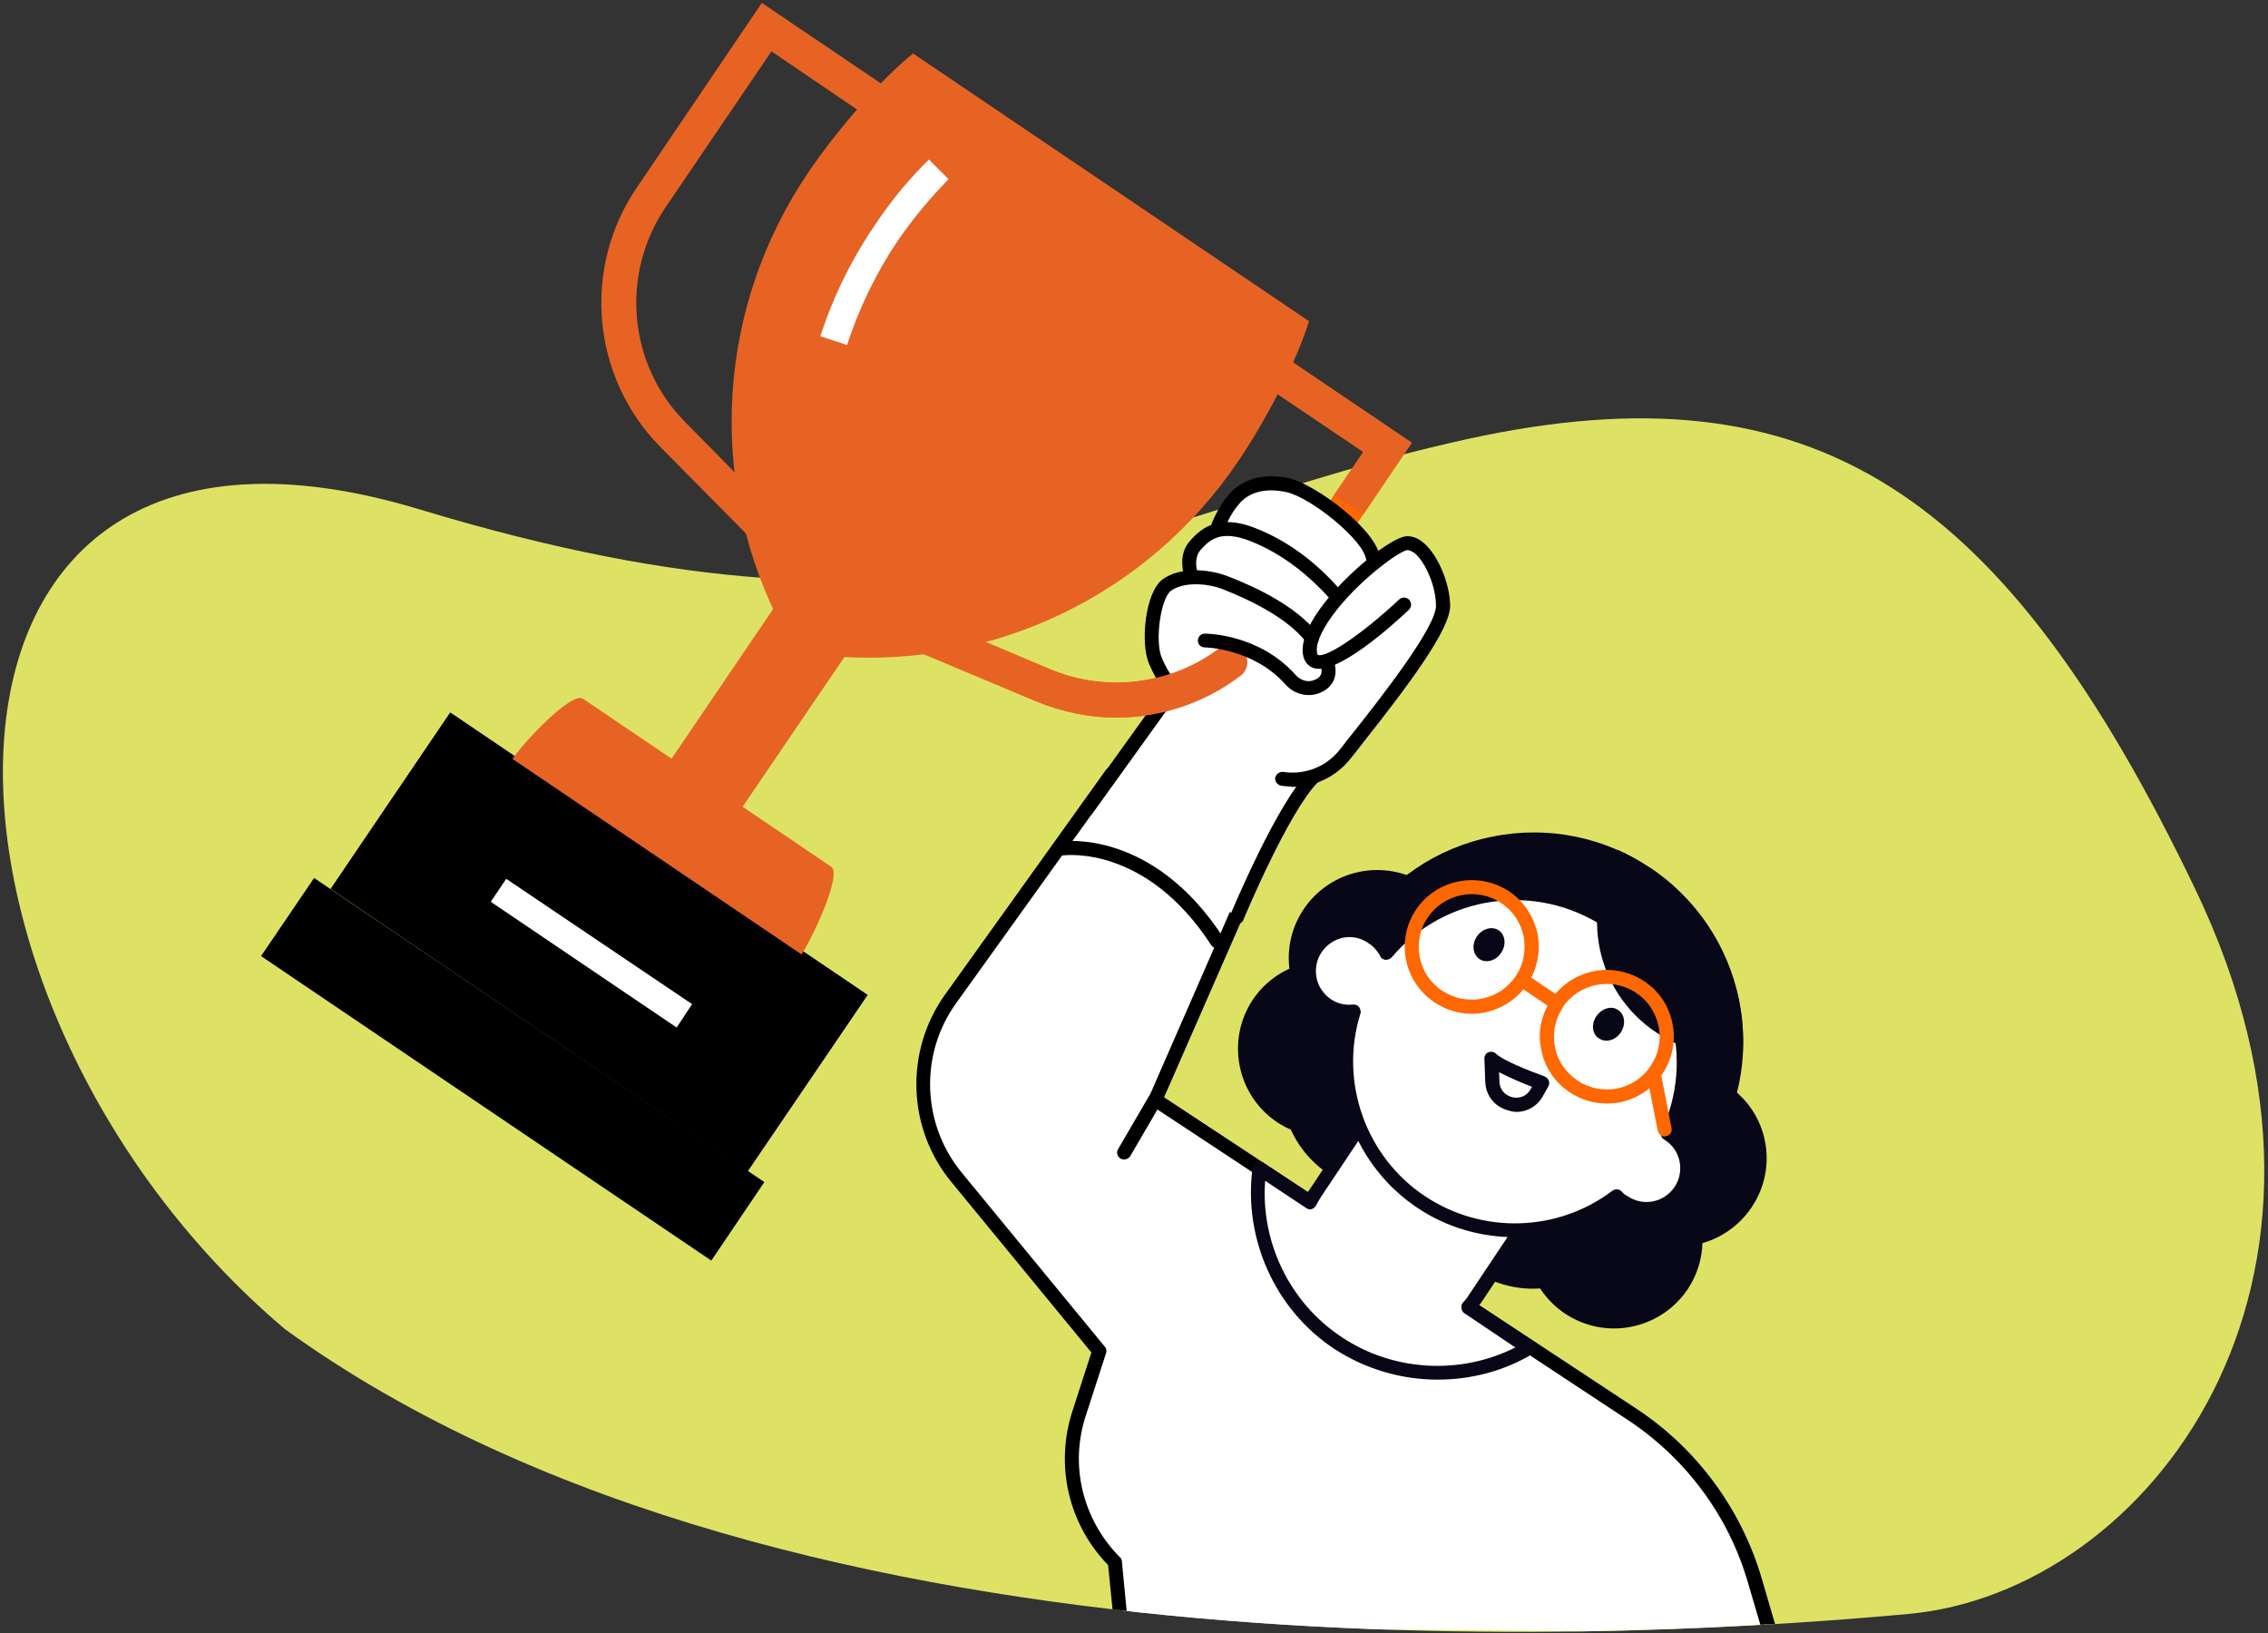 <svg xmlns="http://www.w3.org/2000/svg" viewBox="0 0 543 391" width="543" height="391"><rect x="0" y="0" width="543" height="391" fill="#333333" stroke="none"/><title>Header Image-svg</title><defs><clipPath clipPathUnits="userSpaceOnUse" id="cp1"><path d="m456.15 386.4c-57.17 5.2-265.84 20.15-388-68.21-93.56-79.27-96.16-235.21 32.49-196.23 128.65 38.99-83.17-149.44 0-167.63 83.17-18.2 379.46 163.73 424.94 258.6 45.48 94.86-12.25 168.27-69.43 173.47z"></path></clipPath><clipPath clipPathUnits="userSpaceOnUse" id="cp2"><path d="m62.52 0.72h363v392h-363z"></path></clipPath></defs><style>		.s0 { fill: #dee264 } 		.s1 { fill: #ffffff } 		.s2 { fill: #000000 } 		.s3 { fill: #080717 } 		.s4 { fill: #ff6700 } 		.s5 { fill: #e76324 } 	</style><path id="Layer" class="s0" d="m456.9 386.4c-57.2 5.2-266.6 20.2-388.7-68.2-93.6-79.3-96.2-235.2 32.4-196.2 128.7 38.9 167.7 1.3 250.8-16.9 83.2-18.2 128.7 13 174.2 107.8 45.5 94.9-11.5 168.3-68.7 173.5z"></path><g id="Clip-Path" clip-path="url(#cp1)"><g id="Layer"><g id="Clip-Path" clip-path="url(#cp2)"><g id="Layer"><path id="Layer" class="s1" d="m268.4 389.6l-1.5-15.6c-9.4-9.4-12.7-23.2-8.6-35.7l4.9-14.8-34.2-41.6c-10.1-12.3-10.7-29.8-1.5-42.7l38.6-53.9 36.5 18.6-26 59.4 114.4 75.5c14 9.3 24.3 23.2 29 39.3l3.8 12.9-155.4-1.5z"></path><path id="Layer" class="s2" d="m423.8 392.7c-0.7 0-1.4-0.4-1.6-1.2l-3.8-12.9c-4.6-15.7-14.7-29.3-28.3-38.4l-114.4-75.5c-0.7-0.5-1-1.3-0.6-2.1l25.3-57.9-33.7-17.2-37.8 52.7c-8.8 12.2-8.2 29 1.4 40.6l34.2 41.6c0.4 0.4 0.5 1 0.3 1.6l-4.8 14.8c-4 12-0.8 25 8.1 34 0.3 0.2 0.5 0.6 0.5 1l1.5 15.6c0.1 0.9-0.6 1.7-1.5 1.8-0.9 0.1-1.8-0.6-1.8-1.5l-1.5-15c-9.5-9.8-12.8-23.9-8.5-37l4.5-13.9-33.6-40.9c-10.5-12.8-11.1-31.2-1.5-44.7l38.6-53.9c0.5-0.6 1.4-0.9 2.2-0.5l36.4 18.6c0.8 0.4 1.1 1.3 0.8 2.1l-25.5 58.2 113.3 74.7c14.3 9.5 24.8 23.8 29.7 40.2l3.8 13c0.3 0.8-0.3 1.8-1.1 2q-0.3 0.1-0.5 0.1z"></path><path id="Layer" class="s3" d="m368.9 285.2c-6.5 9.7-3.9 22.8 5.8 29.3 9.8 6.5 22.9 3.8 29.4-5.9 6.4-9.7 3.8-22.8-5.9-29.3-9.7-6.4-22.9-3.8-29.3 5.9z"></path><path id="Layer" class="s3" d="m377 298.6c27.2-5.4 44.8-31.9 39.4-59-5.5-27.2-32-44.8-59.1-39.3-27.2 5.4-44.9 31.9-39.4 59 5.5 27.2 31.9 44.7 59.1 39.3z"></path><path id="Layer" class="s3" d="m346 269.4c-7.7 11.6-4.6 27.2 7 34.9 11.6 7.7 27.2 4.6 34.9-7 7.8-11.6 4.6-27.2-7-34.9-11.5-7.7-27.2-4.6-34.9 7z"></path><path id="Layer" class="s3" d="m311 246.2c-7.7 11.5-4.5 27.1 7 34.8 11.6 7.7 27.3 4.6 35-7 7.7-11.5 4.5-27.1-7-34.8-11.6-7.8-27.3-4.6-35 7z"></path><path id="Layer" class="s3" d="m384.2 265.6c-6.5 9.7-3.8 22.8 5.9 29.3 9.7 6.5 22.8 3.8 29.3-5.9 6.5-9.7 3.9-22.8-5.9-29.2-9.7-6.5-22.8-3.9-29.3 5.8z"></path><path id="Layer" class="s3" d="m335.2 262.8c-6.5 9.7-19.6 12.3-29.4 5.9-9.7-6.5-12.3-19.6-5.9-29.3 6.5-9.7 19.6-12.3 29.4-5.9 9.7 6.5 12.3 19.6 5.9 29.3z"></path><path id="Layer" class="s3" d="m347.3 241.1c-6.5 9.7-19.6 12.3-29.3 5.9-9.7-6.5-12.4-19.6-5.9-29.3 6.5-9.7 19.6-12.3 29.3-5.9 9.7 6.5 12.4 19.6 5.9 29.3z"></path><path id="Layer" class="s1" d="m313.7 287.8q0.6-1.1 1.3-2.2l36.2-54.3 38.2 25.3-36.2 54.4q-0.8 1-1.6 2l14.5 9.7c-13.8 8.1-31.6 8.3-45.8-1.2-14.2-9.4-21-25.9-18.7-41.7z"></path><path id="Layer" fill-rule="evenodd" class="s3" d="m344.2 330.3q0 0 0 0 0 0 0 0zm-24.8-7.4c-14.2-9.4-21.8-26.5-19.5-43.4 0.1-0.5 0.5-1 1-1.3 0.5-0.2 1.2-0.1 1.6 0.2l10.6 7q0.3-0.4 0.5-0.7l36.2-54.4c0.3-0.3 0.7-0.6 1.1-0.7 0.4-0.1 0.9 0 1.2 0.3l38.2 25.3c0.4 0.3 0.6 0.7 0.7 1.1 0.1 0.5 0 0.9-0.2 1.3l-36.2 54.3q-0.3 0.4-0.6 0.7l13.1 8.7c0.4 0.3 0.7 0.9 0.7 1.4 0 0.6-0.3 1.1-0.8 1.4-7 4.2-14.9 6.2-22.8 6.2-8.7 0-17.3-2.5-24.8-7.4zm-16.5-40.2h0.1q0 0 0 0zm18.3 37.4c12.4 8.3 28.5 9.1 41.6 2.5l-12.2-8.2c-0.4-0.2-0.6-0.7-0.7-1.1-0.1-0.5 0-1 0.3-1.4q0.9-0.9 1.5-1.9l35.3-52.9-35.4-23.5-35.3 52.9c-0.4 0.6-0.8 1.3-1.2 2.1-0.2 0.4-0.6 0.7-1.1 0.9-0.4 0.1-0.9 0-1.3-0.3l-9.8-6.5c-1.1 14.7 5.9 29.2 18.3 37.4z"></path><path id="Layer" class="s1" d="m328.6 224.3c1.4 1 2.5 2.3 3.3 3.8 13-15.5 35.9-19 53.2-7.5 16.9 11.2 22.6 33 14.2 50.8q0.1 0.1 0.3 0.2c4.5 3 5.7 9 2.7 13.5-3 4.5-9.1 5.7-13.6 2.7q-0.9-0.6-1.6-1.4c-13.4 10.1-32.1 11.2-46.8 1.4-15.3-10.2-21.4-28.9-16.2-45.6-2.2 0.2-4.4-0.3-6.4-1.6-4.5-3-5.7-9.1-2.7-13.5 3-4.5 9.1-5.8 13.6-2.8z"></path><path id="Layer" fill-rule="evenodd" class="s3" d="m362.7 296.2c-8.1 0-16.3-2.3-23.3-7-14.9-9.9-21.8-28.3-17.5-45.4-1.8-0.2-3.6-0.8-5.1-1.8-2.6-1.7-4.3-4.3-4.9-7.3-0.6-3 0-6 1.7-8.6 1.7-2.5 4.3-4.2 7.3-4.8 3-0.6 6 0 8.6 1.7q1.5 0.9 2.6 2.3c14-14.8 36.8-17.5 53.9-6.1 16.9 11.2 23.3 33.2 15.4 51.6 4.5 3.7 5.6 10.3 2.3 15.3-3.5 5.2-10.6 6.6-15.9 3.1q-0.5-0.3-0.9-0.6c-7.2 5.1-15.7 7.6-24.2 7.6zm-38.6-55.7c0.5 0 1 0.2 1.3 0.6 0.3 0.5 0.5 1.1 0.3 1.6-5.1 16.3 1.3 34.3 15.5 43.7 13.7 9.1 31.7 8.6 44.8-1.3 0.7-0.5 1.7-0.5 2.3 0.2q0.6 0.7 1.4 1.1c3.7 2.5 8.7 1.5 11.2-2.2 2.5-3.7 1.5-8.8-2.2-11.2 0 0-0.3-0.2-0.3-0.2-0.7-0.4-1-1.4-0.6-2.1 8.1-17.2 2.3-38.1-13.6-48.7-16.4-10.9-38.3-7.8-51 7.2-0.4 0.4-0.9 0.6-1.5 0.6-0.6-0.1-1.1-0.4-1.3-1-0.7-1.2-1.6-2.3-2.8-3-1.8-1.3-3.9-1.7-6.1-1.3-2.1 0.5-3.9 1.7-5.1 3.5-1.2 1.8-1.6 3.9-1.2 6.1 0.4 2.1 1.7 3.9 3.4 5.1 1.6 1.1 3.5 1.5 5.3 1.3q0.1 0 0.2 0z"></path><path id="Layer" class="s3" d="m395 207.7c15.4 10.3 23.3 27.6 22.2 44.9-7 0.6-14.2-1.1-20.5-5.3-14.6-9.6-18.7-29.1-9.3-43.8 2.6 1.2 5.1 2.6 7.5 4.2z"></path><path id="Layer" fill-rule="evenodd" class="s3" d="m363.1 266.2q-0.9 0-1.8-0.3c-3.3-0.8-5.5-3.4-5.7-6.8l-0.2-5.5c-0.1-0.7 0.3-1.4 1-1.7 0.6-0.2 1.3-0.1 1.8 0.4 1.5 1.5 7.9 4.1 11.6 5.4 0.5 0.2 0.8 0.6 1 1 0.2 0.5 0.1 1-0.1 1.4l-1.3 2.3c-1.3 2.4-3.7 3.8-6.3 3.8zm-4.2-9.5l0.1 2.3c0.1 2.2 1.6 3.3 3.1 3.7 1.4 0.3 3.3 0 4.4-2l0.3-0.5c-2.1-0.8-5.4-2.2-7.9-3.5z"></path><path id="Layer" fill-rule="evenodd" class="s4" d="m384.7 264.2c-3.1 0-6.2-0.9-8.9-2.7-3.5-2.3-6-6-6.8-10.2-0.9-4.1 0-8.4 2.4-12 4.9-7.3 14.8-9.3 22.2-4.4 3.6 2.3 6 6 6.8 10.1 0.9 4.2 0 8.5-2.4 12.1-2.3 3.5-5.9 5.9-10.1 6.8q-1.6 0.3-3.2 0.3zm-10.5-23c-1.9 2.8-2.6 6.2-1.9 9.5 0.6 3.3 2.6 6.1 5.4 8 2.8 1.9 6.2 2.5 9.5 1.9 3.3-0.7 6.2-2.6 8-5.4 1.9-2.8 2.6-6.2 1.9-9.5-0.7-3.3-2.6-6.2-5.4-8-5.8-3.9-13.7-2.3-17.6 3.5z"></path><path id="Layer" fill-rule="evenodd" class="s4" d="m352.3 242.7c-3.1 0-6.1-0.9-8.8-2.7-7.4-4.9-9.4-14.8-4.5-22.2 4.9-7.3 14.9-9.3 22.3-4.4 3.5 2.3 5.9 6 6.8 10.1 0.8 4.2 0 8.5-2.4 12.1-2.4 3.5-6 5.9-10.2 6.8q-1.6 0.3-3.2 0.3zm-10.5-23c-3.9 5.8-2.3 13.7 3.5 17.5 2.9 1.9 6.2 2.5 9.5 1.9 3.4-0.7 6.2-2.6 8.1-5.4 1.9-2.8 2.5-6.2 1.9-9.5-0.7-3.3-2.6-6.2-5.4-8-5.8-3.9-13.7-2.3-17.6 3.5z"></path><path id="Layer" class="s4" d="m398.6 272.1c-0.8 0-1.5-0.6-1.7-1.4l-2.6-13.2c-0.2-0.9 0.4-1.8 1.3-2 0.9-0.2 1.8 0.4 2 1.3l2.6 13.3c0.2 0.9-0.4 1.7-1.3 1.9q-0.2 0.1-0.3 0.1z"></path><path id="Layer" class="s4" d="m372.2 241.6q-0.5 0-0.9-0.3l-7.4-5c-0.8-0.5-1-1.5-0.5-2.3 0.5-0.8 1.6-1 2.4-0.5l7.4 5c0.7 0.5 0.9 1.5 0.4 2.3-0.3 0.5-0.8 0.8-1.4 0.8z"></path><path id="Layer" class="s3" d="m382.2 243.3c-1.3 1.9-1 4.3 0.6 5.3 1.7 1.1 4 0.5 5.3-1.5 1.2-1.9 0.9-4.3-0.7-5.3-1.6-1.1-3.9-0.4-5.2 1.5z"></path><path id="Layer" class="s3" d="m353.6 224.2c-1.3 1.9-1 4.3 0.6 5.4 1.6 1.1 4 0.4 5.2-1.5 1.3-1.9 1-4.3-0.6-5.4-1.6-1-3.9-0.4-5.2 1.5z"></path><path id="Layer" class="s2" d="m75.2 210.2l-12.7 18.7 107.8 72.9 12.7-18.8z"></path><path id="Layer" class="s2" d="m107.8 170.6l-28.6 42.2 99.8 67.6 28.7-42.2z"></path><path id="Layer" class="s2" d="m107.8 170.6l-28.6 42.2 99.8 67.6 28.7-42.2z"></path><path id="Layer" class="s5" d="m191.9 228.5c2.6-3.9 9.8-19.2 7.1-21l-59.4-40.2c-2.7-1.9-14.3 10.5-16.9 14.4z"></path><path id="Layer" class="s5" d="m200.5 157.2c36.6 2.6 73.7-13.9 95.9-46.7 6.2-9.1 13.9-23.5 17-33.6l-94.8-64.1c-8.2 6.6-18.7 19.1-24.9 28.2-22.3 32.8-23.9 73.3-7.9 106.3l-23.7 34.9 38.4-25z"></path><path id="Layer" class="s1" d="m202.8 82.6l-6.4-2.1c3.1-9.5 7.5-18.5 13.2-26.8 3.7-5.6 8-10.8 12.8-15.5l4.7 4.7c-4.4 4.5-8.4 9.3-12 14.5-5.3 7.8-9.4 16.3-12.3 25.2z"></path><path id="Layer" class="s1" d="m121.2 210.4l-3.7 5.5 44.5 30.1 3.7-5.6z"></path><path id="Layer" class="s5" d="m205.3 152.7l-17-11.6-33.6 49.5 17 11.5z"></path><path id="Layer" class="s4" d="m267.2 171.8c-6.3 0-12.7-1.3-18.9-3.8l-33.6-14.1 3.3-7.8 33.6 14.2c17.8 7.4 38.6 1.3 49.4-14.7l25.4-37.4-39.4-26.6 4.7-6.9 46.3 31.3-30 44.3c-9.4 13.8-24.8 21.5-40.8 21.5z"></path><path id="Layer" class="s5" d="m183.6 132.8l-25.6-25.9c-16.3-16.6-18.7-42.6-5.6-61.9l30-44.3 46.3 31.3-4.7 7-39.3-26.7-25.4 37.4c-10.8 16-8.9 37.6 4.7 51.3l25.6 26z"></path><path id="Layer" class="s1" d="m296.6 219.9c0.1-0.3 11-26.4 18.2-33.5q0.1-0.1 0.1-0.2c2.6-0.9 5.4-2.6 7.8-5.7 0.8-1 1.8-2.3 2.9-3.6 7.6-9.8 20.5-26.1 20.4-31.9-0.1-5-2.6-11.3-5.7-14q-1.8-1.7-3.6-1.5c-1.4 0.2-4.2 1.9-7.4 4.4-0.7-6.2-14.7-17-21-18.3-5.5-1.2-10.3 0.1-13.3 3.5-2.5 3-3.7 6.5-3.8 6.6-0.1 0.2 0 0.5 0.2 0.6q0.1 0.1 0.1 0.1 0.1 0 0.1 0c-3 0.7-4.7 2.5-5.8 3.8-2.4 2.7-1.2 7.3-1.2 7.4q0 0.1 0.1 0.1c-2.2 0.2-4.1 0.8-5.6 1.8-3.3 2.3-2.4 8.5-2.2 9.7-0.5 1-2.5 5.1-0.7 9.3 1.3 3 2.5 4.8 4.1 6.5l-20.5 28.5c-0.1 0.1 0.1-0.1 0.2 0.1 0 0.1 0.1 0.1 0.2 0.2q0 0 0.1 0l35.9 25.8c0.2 0.1 0.2 0.3 0.4 0.2 0.1 0 0 0.2 0 0.1z"></path><path id="Layer" class="s2" d="m260.2 195.4c-0.3 0-0.7-0.1-1-0.3-0.7-0.5-0.9-1.6-0.4-2.3l20.5-28.5c0.6-0.8 1.6-0.9 2.4-0.4 0.7 0.5 0.9 1.6 0.4 2.3l-20.5 28.5c-0.4 0.5-0.9 0.7-1.4 0.7z"></path><path id="Layer" class="s2" d="m328.8 135.8c-0.9 0-1.6-0.7-1.7-1.6-0.2-4.6-13.3-15.2-19.2-16.4-6.1-1.3-9.5 0.8-11.2 2.8-2.3 2.6-3.4 5.8-3.4 5.8-0.3 0.9-1.3 1.4-2.1 1.1-0.9-0.3-1.4-1.3-1.1-2.2 0.1-0.1 1.4-3.8 4.1-6.9 3.3-3.8 8.4-5.2 14.4-3.9 6.1 1.3 21.5 12.5 21.9 19.5 0 0.9-0.7 1.7-1.6 1.8q0 0-0.1 0z"></path><path id="Layer" class="s2" d="m320 144.4c-0.4 0-0.9-0.2-1.2-0.6-5.8-6.6-12.3-11.4-19.3-14.2-7.5-3-10.1-0.1-12.1 2.1-1.5 1.8-0.9 4.4-0.9 4.4 0.3 0.9-0.3 1.8-1.2 2.1-0.9 0.2-1.8-0.3-2-1.2 0-0.2-1.2-4.4 1.6-7.5 2-2.2 6.1-6.9 15.8-3 7.6 3 14.5 8.1 20.6 15.2 0.6 0.7 0.5 1.7-0.2 2.3-0.3 0.3-0.7 0.4-1 0.4z"></path><path id="Layer" class="s2" d="m283 168.5c-0.4 0-0.8-0.2-1.1-0.4-3.1-2.7-4.9-4.7-6.8-9.2-2.1-4.8-1-17.3 3.4-20.3 4.2-2.9 10.7-2.4 15.3-0.7 7 2.7 16.5 7.2 21.7 13.8 0.5 0.7 0.4 1.8-0.3 2.4-0.7 0.5-1.8 0.4-2.4-0.3-4.7-6-13.6-10.2-20.2-12.8-4.4-1.6-9.5-1.5-12.2 0.4-2.5 1.7-4 12.2-2.2 16.2 1.7 3.9 3.1 5.5 5.9 7.9 0.7 0.6 0.8 1.7 0.2 2.4-0.4 0.4-0.8 0.6-1.3 0.6z"></path><path id="Layer" class="s2" d="m309.2 188.3c-1.4 0-2.4-0.2-2.5-0.2-0.9-0.2-1.5-1-1.4-1.9 0.2-0.9 1.1-1.5 2-1.4 0.4 0.1 8.2 1.5 13.7-5.6q1.2-1.6 2.9-3.7c6.5-8.2 20-25.4 19.9-30.5 0-4.4-2.3-10-4.9-12.4-0.5-0.4-1.3-0.9-2-0.9-1.7 0.2-10.4 6.3-16.7 14.1-3.4 4.3-5.2 7.9-4.9 10.3 0 0.1 0.1 0.6 0.2 0.7 2.4 0.8 12-6.2 19.5-13.3 0.7-0.6 1.7-0.6 2.4 0.1 0.6 0.7 0.6 1.7-0.1 2.4-4 3.8-17.5 15.9-22.9 13.9-0.8-0.3-2.2-1.1-2.5-3.5-0.3-3.3 1.6-7.6 5.7-12.7 5.8-7.2 15.4-14.9 19-15.3 1-0.1 2.7 0.1 4.5 1.8 3.3 3 6 9.5 6.1 14.8 0 5.8-10.2 19.3-20.7 32.6-1.1 1.4-2 2.6-2.9 3.7-4.7 6.1-10.9 7.1-14.4 7.1z"></path><path id="Layer" class="s2" d="m296.2 221.2q-0.3 0-0.7-0.1c-0.8-0.4-1.2-1.3-0.9-2.2 0.5-1.1 11.2-26.7 18.7-34.1 0.7-0.7 1.7-0.6 2.4 0 0.6 0.7 0.6 1.7-0.1 2.4-7 6.9-17.8 32.7-17.9 33-0.2 0.6-0.8 1-1.5 1z"></path><path id="Layer" class="s5" d="m267.3 171.8c-6.4 0-12.9-1.3-19-3.8l-33.6-14.1c-2.1-0.9-3.1-3.4-2.2-5.5 0.9-2.1 3.3-3.2 5.5-2.3l33.6 14.2c13.3 5.5 28.8 3.6 40.3-5.1 1.9-1.4 4.5-1.1 5.9 0.8 1.4 1.8 1 4.5-0.8 5.8-8.7 6.6-19.1 10-29.7 10z"></path><path id="Layer" class="s5" d="m326.4 123.2l-7-4.7 7-10.3-39.4-26.6 4.7-6.9 46.3 31.3z"></path><path id="Layer" class="s2" d="m269.1 277.6q-0.4 0-0.8-0.2c-0.8-0.5-1.1-1.5-0.6-2.3l7.4-12.7c0.5-0.8 1.5-1 2.3-0.6 0.8 0.5 1.1 1.5 0.6 2.3l-7.4 12.7c-0.3 0.5-0.9 0.8-1.5 0.8z"></path><path id="Layer" class="s1" d="m254.3 203.1c0 0 20.8-2.9 37.2 22.3z"></path><path id="Layer" class="s2" d="m291.5 227.1c-0.6 0-1.1-0.3-1.5-0.8-15.5-23.9-34.7-21.6-35.5-21.5-0.9 0.1-1.8-0.5-1.9-1.4-0.1-1 0.5-1.8 1.4-1.9 0.9-0.2 22.1-2.9 38.9 23 0.5 0.8 0.2 1.8-0.5 2.3q-0.5 0.3-0.9 0.3z"></path><path id="Layer" class="s2" d="m313.3 166.4c-2.1 0-4.1-0.9-5.6-2.6-7.7-8.6-19.1-8.8-19.2-8.8-1 0-1.7-0.7-1.7-1.6 0-1 0.7-1.7 1.7-1.7 0.5 0 13 0.1 21.7 9.9 1.1 1.2 2.7 1.8 4.2 1.3 1.8-0.6 2.4-1.6 1.8-3.6-0.3-0.9 0.2-1.9 1.1-2.1 0.9-0.3 1.8 0.2 2.1 1.1 1.1 3.8-0.4 6.6-4 7.8q-1 0.3-2.1 0.3z"></path></g></g></g></g></svg>
